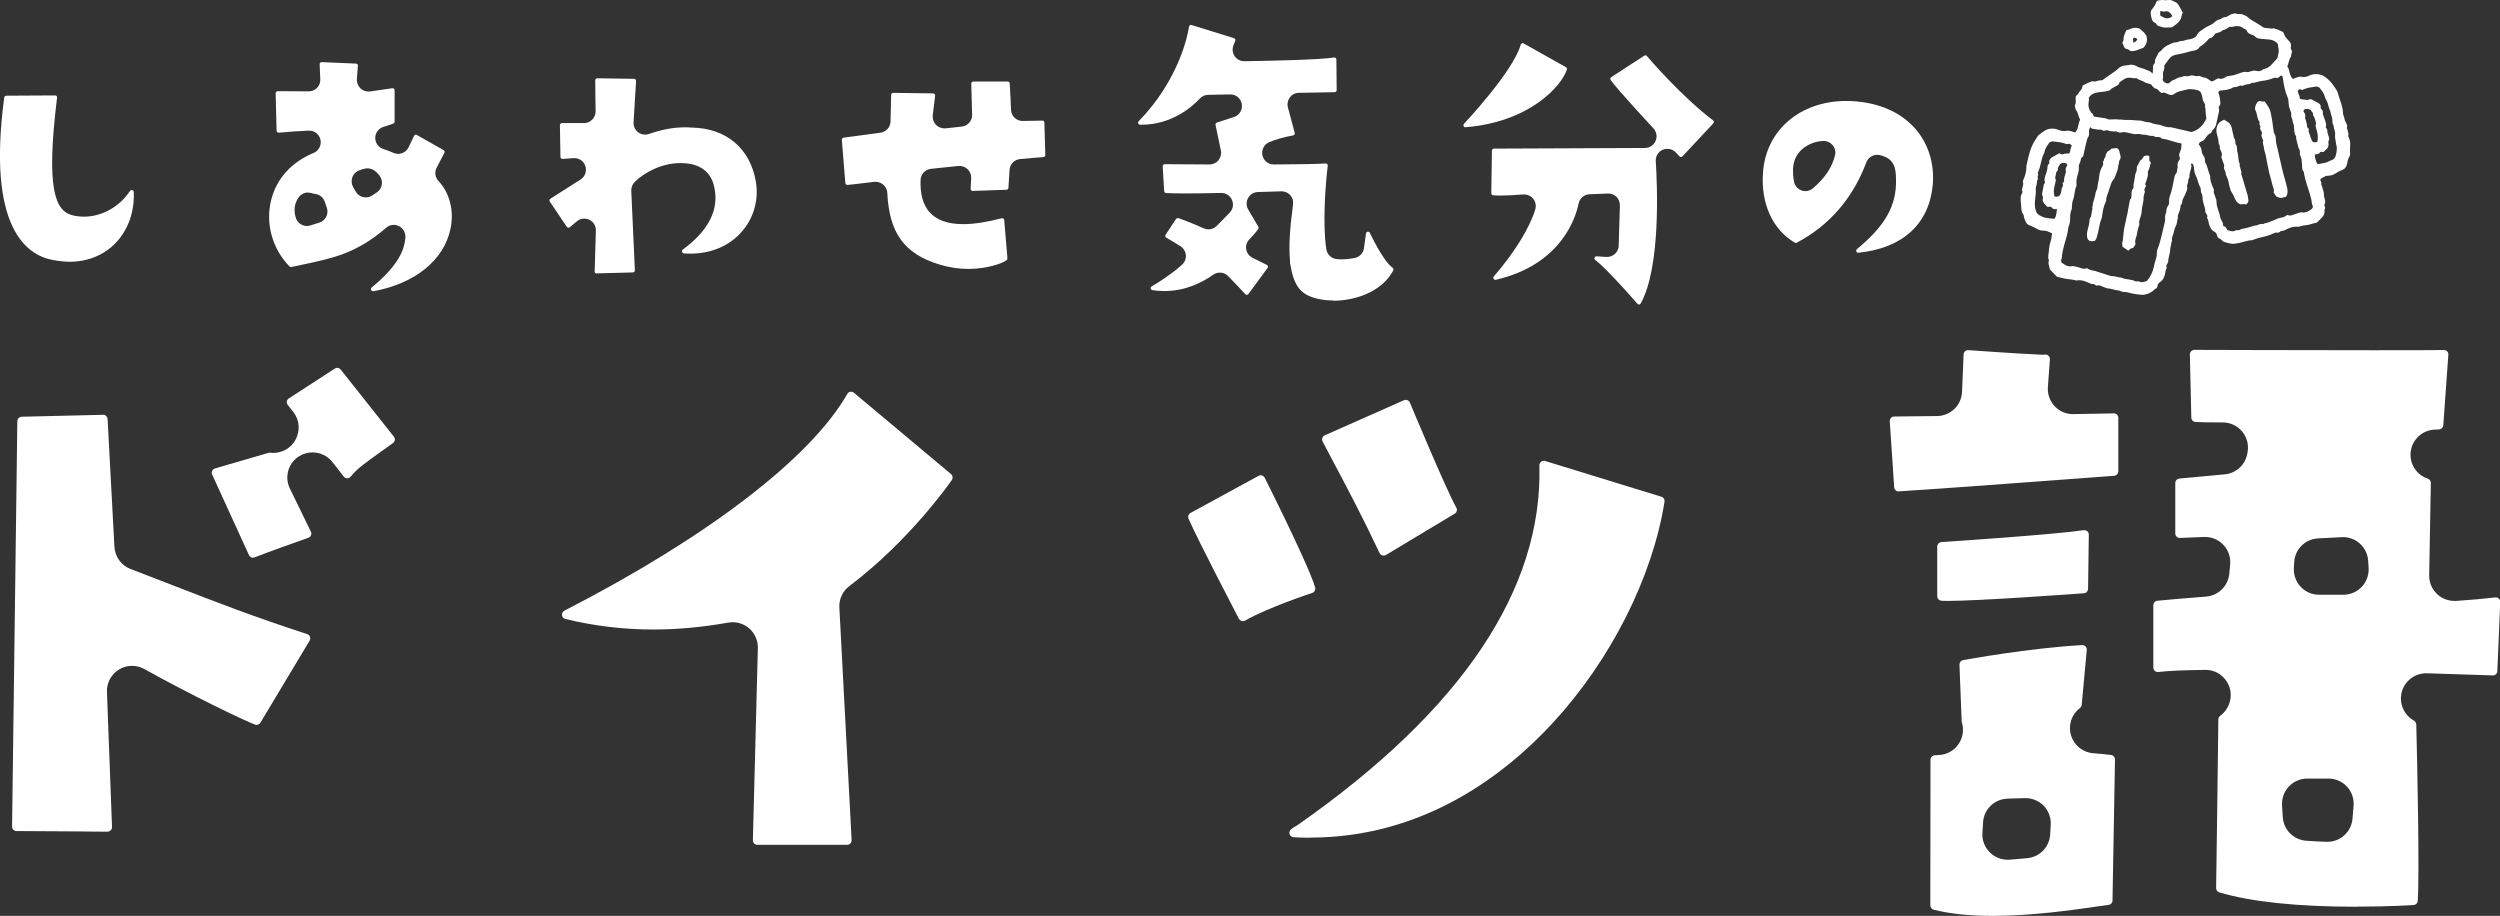 <?xml version="1.0" encoding="UTF-8"?><svg id="_レイヤー_1" xmlns="http://www.w3.org/2000/svg" width="271.16" height="99.34" viewBox="0 0 271.16 99.34"><rect x="0" y="0" width="271.16" height="99.34" fill="#333333" stroke="none"/><defs><style>.cls-1{fill:#fff;}</style></defs><path class="cls-1" d="M216.14,99.34c-2.52,0-4.68-.23-6.41-.67-.21-.05-.36-.25-.36-.47l.02-15.8c0-.25,.2-.46,.45-.48l.5-.03c.84-.05,1.61-.48,2.09-1.18s.61-1.57,.36-2.37c-.01-.04-.02-.09-.02-.13l-.24-6.12c0-.24,.16-.45,.39-.49,.29-.05,7.16-1.31,12.92-1.63h0c.15,0,.28,.05,.37,.15,.1,.1,.14,.24,.13,.38l-.55,5.96c-.02,.18-.13,.29-.19,.34-.91,.68-1.3,1.86-.97,2.95,.32,1.09,1.29,1.87,2.42,1.95,.72,.05,1.36,.12,1.93,.19,.24,.03,.42,.24,.42,.49l-.27,15.3c0,.24-.19,.44-.42,.47-.34,.04-.81,.11-1.38,.19-2.41,.35-6.9,1-11.19,1m1.6-12.71c-1.42,.04-2.57,1.15-2.65,2.57l-.07,1.16c-.05,.78,.25,1.55,.81,2.1,.51,.51,1.2,.79,1.92,.79,.06,0,.13,0,.19,0,.47-.03,.98-.08,1.53-.13l.41-.04c1.35-.12,2.41-1.21,2.49-2.56l.06-1.06c.05-.76-.23-1.51-.76-2.06-.52-.53-1.22-.83-1.96-.83-.02,0-1.96,.05-1.96,.05m37.87,11.73c-6.44,0-11.46-.53-14.91-1.56-.2-.06-.35-.25-.34-.47,.04-2.86,.24-17.2,.24-18.29,0-.13,.06-.26,.15-.35,.98-.69,1.43-1.95,1.07-3.1-.36-1.13-1.39-1.92-2.58-1.92h-.03c-2.51,.03-4.19,.11-5.12,.23h-.02c-.17,0-.27-.04-.36-.12-.1-.09-.16-.22-.16-.36v-6.77c0-.25,.19-.46,.44-.48,.42-.04,3.01-.28,5.27-.45,1.33-.1,2.4-1.14,2.53-2.48l.09-.98c.08-.79-.19-1.57-.73-2.15-.52-.55-1.24-.86-1.99-.86-.04,0-2.63,.1-2.82,.11-.05,0-.17-.05-.26-.13-.09-.09-.15-.22-.15-.35v-5.48c0-.25,.19-.46,.44-.48,0,0,.17-.02,.17-.02,.62-.06,2.8-.25,4.77-.44,1.24-.12,2.24-1.06,2.44-2.29l.03-.18c.13-.79-.1-1.6-.62-2.2-.52-.61-1.28-.96-2.08-.96-1.56,0-2.56-.02-2.97-.05-.25-.02-.44-.22-.44-.47l-.16-6.85c0-.13,.05-.26,.14-.35,.09-.09,.21-.15,.34-.15,.2,0,11.4,.04,19.36,.04,3.17,0,7.08,0,7.69-.03h0c.16,0,.28,.05,.37,.14,.1,.1,.15,.24,.14,.37l-.55,7.66c-.02,.24-.22,.43-.46,.45l-.49,.02c-1.31,.06-2.4,1.05-2.58,2.36-.18,1.3,.6,2.55,1.85,2.96,.16,.05,.33,.22,.33,.47l-.18,10.01c-.01,.76,.29,1.5,.85,2.03,.51,.49,1.19,.75,1.89,.75,.06,0,.12,0,.18,0,1.67-.11,3.1-.24,4.25-.38h.02c.17,0,.28,.05,.36,.12,.11,.1,.16,.23,.16,.38l-.32,7.5c-.01,.26-.22,.46-.48,.46-.28,0-3.14-.11-7.16-.23-.03,0-.05,0-.08,0-1.23,0-2.31,.82-2.64,2.02-.33,1.22,.22,2.5,1.32,3.11,.19,.15,.24,.28,.25,.41,.11,4.31,.36,16.15,.16,19.15-.02,.24-.21,.43-.45,.45-.03,0-2.61,.17-6.16,.17m-5.38-13.89c-.75,0-1.47,.31-1.99,.86-.52,.55-.78,1.28-.74,2.04l.08,1.28c.08,1.36,1.15,2.45,2.51,2.56,.79,.06,1.56,.1,2.25,.12,.03,0,.05,0,.08,0,1.41,0,2.6-1.08,2.72-2.5l.12-1.4c.06-.76-.19-1.52-.71-2.08-.52-.56-1.25-.88-2.01-.88h-2.31Zm1.17-26.05c-1.39,.07-2.5,1.18-2.58,2.56l-.04,.66c-.04,.75,.23,1.48,.74,2.03,.52,.55,1.23,.86,1.99,.86h2.65c.75,0,1.47-.31,1.99-.86,.52-.55,.78-1.29,.74-2.04l-.05-.78c-.09-1.45-1.29-2.57-2.73-2.57-.05,0-2.71,.14-2.71,.14m-40.13,6.78c-.3,0-.55,0-.72-.02-.25-.02-.45-.23-.45-.48v-5.4c0-.25,.2-.46,.45-.48,.5-.03,12.25-.81,15.43-1.29h.03c.17,0,.27,.04,.36,.11,.11,.09,.17,.23,.17,.37l-.08,5.88c0,.25-.19,.46-.45,.48-1.18,.09-11.43,.83-14.73,.83m-5.37-11.87c-.25,0-.46-.2-.48-.45l-.48-7.17c0-.13,.04-.26,.13-.36,.09-.1,.22-.15,.35-.15-.01,0,1.87-.02,4.66-.05,1.45-.02,2.64-1.17,2.7-2.62l.17-4.07c0-.13,.06-.25,.16-.34,.09-.08,.2-.12,.32-.12,.09,0,5.66,.41,7.7,.48,.11,.01,.22,.02,.34,.02,.1,0,.2,0,.3-.02h.02c.17,0,.28,.05,.37,.13,.1,.1,.16,.24,.15,.38l-.22,3.03c-.05,.76,.22,1.52,.74,2.07,.52,.55,1.23,.85,1.98,.85,.01,0,4.48-.08,4.48-.08,.09,0,.21,.05,.3,.14,.09,.09,.14,.22,.14,.34v5.81c0,.25-.2,.46-.45,.48-.2,.02-20.42,1.53-23.37,1.69h-.03Z"/><path class="cls-1" d="M11.65,90.21c-.34,0-6.81-.07-9.86-.07-.13,0-.25-.05-.34-.14-.09-.09-.14-.21-.14-.34l.57-43.98c0-.26,.21-.47,.47-.48,0,0,8.68-.21,8.89-.21,.2,0,.41,.2,.43,.46l.74,13.86c.06,1.07,.74,2.02,1.74,2.4l3.91,1.51c5.77,2.24,9.24,3.59,15.26,5.56,.14,.04,.25,.15,.3,.29,.05,.14,.04,.29-.04,.42l-5.34,8.9c-.1,.17-.28,.23-.41,.23-.06,0-.11,0-.17-.03-1.21-.44-7.1-3.29-12-6.02-.41-.23-.87-.35-1.33-.35-.5,0-.99,.13-1.43,.4-.84,.52-1.34,1.45-1.3,2.43l.55,14.65c0,.13-.04,.26-.14,.35-.09,.1-.21,.15-.35,.15h-.03Zm15.8-29.71c-.14,0-.34-.07-.44-.28l-4-8.75c-.06-.13-.06-.27,0-.4,.06-.13,.17-.22,.3-.26l5.81-1.69s.09-.02,.13-.02c.12,.02,.25,.03,.37,.03,.97,0,1.91-.51,2.4-1.37,.55-.96,.5-2.16-.18-3.04l-.63-.8c-.08-.11-.12-.24-.1-.38s.1-.25,.21-.32l4.99-3.24c.08-.05,.17-.08,.26-.08,.07,0,.25,.02,.38,.18l5.77,7.28c.08,.1,.12,.24,.1,.37-.02,.13-.09,.25-.2,.33l-.91,.65c-2.6,1.87-2.88,2.06-3.69,3-.09,.11-.22,.17-.36,.17-.16,0-.29-.07-.38-.19l-1.22-1.57c-.54-.68-1.34-1.05-2.16-1.05-.5,0-1,.13-1.45,.41-1.19,.74-1.62,2.26-1.01,3.51l2.28,4.68c.06,.12,.07,.27,.01,.39-.05,.13-.16,.23-.29,.27-1.29,.46-4.27,1.51-5.84,2.13-.06,.02-.11,.03-.17,.03"/><path class="cls-1" d="M82.14,91.63c-.13,0-.25-.05-.34-.14-.09-.09-.14-.22-.14-.35l.54-20.85c.02-.82-.33-1.61-.95-2.14-.5-.43-1.13-.66-1.78-.66-.16,0-.32,.01-.48,.04-2.84,.5-5.5,.75-8.11,.75-3.22,0-6.35-.37-9.56-1.14-.2-.05-.34-.21-.37-.41-.02-.2,.08-.4,.26-.49,15.53-7.98,26.72-16.55,30.69-23.51,.07-.13,.19-.21,.33-.24,.02,0,.03,0,.04,0,.17,0,.27,.04,.35,.11l10.53,8.82c.19,.16,.23,.44,.09,.64-.18,.27-4.55,6.55-11.12,11.51-.73,.55-1.13,1.42-1.08,2.33l1.33,25.22c0,.13-.04,.26-.13,.36-.09,.09-.22,.15-.35,.15h-9.75Z"/><path class="cls-1" d="M142.1,90.86c-.59,0-1.19-.01-1.79-.05-.22-.01-.4-.17-.45-.38-.04-.19,.04-.39,.2-.5,.09-.06,.17-.12,.25-.19,.03-.03,.07-.05,.11-.07,.14-.06,.27-.14,.39-.23,17.72-12.4,26.52-25.51,26.16-38.96,0-.15,.07-.3,.19-.4,.08-.06,.19-.1,.29-.1,.05,0,.1,0,.14,.02l12.62,3.88c.23,.07,.37,.3,.33,.54-1.31,8.22-5.84,17.18-12.11,23.98-5.24,5.68-14.07,12.45-26.34,12.45m-7.28-23.47s-.09,0-.13-.02c-.13-.04-.23-.13-.3-.24-.43-.83-4.19-8.02-5.47-10.86-.1-.23,0-.5,.21-.62l7.39-4.03c.07-.04,.15-.06,.23-.06,.05,0,.1,0,.14,.02,.13,.04,.23,.13,.29,.24,2.96,5.9,5.16,10.69,5.48,11.92,.06,.25-.08,.5-.32,.58-.05,.02-4.76,1.56-7.28,3-.07,.04-.15,.06-.24,.06m15.26-7.11s-.09,0-.14-.02c-.13-.04-.24-.13-.3-.26-1.72-3.66-3.39-6.83-4.87-9.62-.45-.86-.89-1.68-1.31-2.48-.06-.12-.07-.26-.03-.38,.04-.12,.14-.23,.26-.28l8.59-3.81c.06-.03,.13-.04,.2-.04,.06,0,.12,.01,.18,.03,.12,.05,.22,.14,.27,.26,.04,.09,3.95,9.5,5.04,11.4,.13,.23,.05,.52-.17,.65l-7.46,4.48c-.08,.04-.16,.07-.25,.07"/><path class="cls-1" d="M7.58,28.39c-.59,0-1.21-.07-1.84-.19-2.81-.5-7.18-3.45-5.28-17.63,.02-.11,.11-.19,.22-.19l5.3-.03c.06,0,.12,.03,.16,.07,.04,.05,.06,.11,.05,.17-1.23,9.97-.2,12.32,1.71,12.77,.39,.09,.8,.14,1.2,.14,1.95,0,3.87-1.07,5-2.79,.04-.06,.11-.1,.19-.1,.15,.03,.22,.12,.22,.21,.09,2.15-.61,4.11-1.96,5.53-1.26,1.31-3.03,2.04-4.98,2.04"/><path class="cls-1" d="M40.45,31.58c-.08,0-.16-.05-.2-.13-.04-.09-.02-.2,.06-.26,2.42-2,3.58-3.74,3.66-5.48,.02-.5-.26-.97-.71-1.19-.17-.08-.36-.13-.55-.13-.3,0-.59,.1-.82,.31-3.18,2.76-5.76,3.3-9.02,3.99,0,0-.88,.19-1.26,.27,0,0-.02,0-.03,0-.09,0-.14-.02-.18-.06-1.88-1.92-2.64-4.71-1.97-7.28,.59-2.27,2.21-4.05,4.58-5.03,.57-.23,.88-.84,.75-1.44-.13-.58-.64-.98-1.23-.98-.02,0-.04,0-.06,0-.91,.04-2.2,.12-3.23,.22h0c-.07,0-.13-.02-.16-.06-.05-.04-.07-.1-.08-.16l-.1-4.05c0-.06,.02-.12,.06-.16,.04-.04,.1-.07,.16-.07,0,0,3.37,.02,3.37,.02,.34,0,.67-.14,.9-.38,.24-.25,.37-.58,.35-.92l-.07-1.64c0-.06,.02-.12,.07-.17,.04-.04,.1-.06,.16-.06,.1,0,3.71,.16,3.71,.16,.06,0,.12,.03,.16,.07,.04,.04,.06,.1,.05,.16l-.11,1.44c-.03,.38,.12,.76,.4,1.02,.23,.22,.54,.34,.86,.34,.06,0,.12,0,.18-.01,0,0,2.41-.35,2.41-.35,.08,0,.13,.02,.16,.05,.05,.04,.08,.1,.08,.17v3.4c0,.09-.06,.18-.14,.21-.42,.16-.76,.28-1.06,.36-.53,.16-.9,.64-.9,1.2,0,.55,.36,1.05,.89,1.21,.37,.12,.74,.25,1.08,.41,.17,.07,.34,.11,.51,.11,.47,0,.92-.27,1.14-.72l.59-1.23c.03-.06,.08-.1,.13-.12,.03,0,.05,0,.07,0,.05,0,.08,0,.1,.02l2.9,1.64c.11,.06,.14,.19,.09,.3l-.84,1.61c-.25,.47-.17,1.05,.2,1.44,1.23,1.31,1.71,3.26,1.3,5.2-.72,3.4-3.84,5.92-8.35,6.76h-.04Zm-7.03-10.7c-.4,0-.78,.19-1.03,.53-.14,.2-.25,.42-.33,.66-.16,.5-.15,1.04,.03,1.57,.17,.53,.67,.87,1.2,.87,.13,0,.26-.02,.38-.06l.98-.31c.32-.1,.59-.33,.74-.64,.15-.3,.17-.66,.06-.97l-.23-.66c-.15-.44-.54-.76-1-.83-.15-.02-.28-.05-.41-.09-.13-.04-.26-.06-.4-.06m6.29-2.62c-.24,.03-.51,.11-.82,.24-.32,.14-.57,.42-.68,.76-.11,.34-.07,.71,.1,1.02l.28,.49c.17,.3,.46,.52,.8,.6,.1,.02,.19,.03,.29,.03,.25,0,.49-.07,.7-.21l.5-.33c.29-.19,.48-.49,.54-.84,.06-.34-.03-.69-.24-.97-.19-.25-.44-.53-.79-.69-.16-.07-.34-.11-.51-.11-.06,0-.12,0-.18,.01"/><path class="cls-1" d="M64.71,29.67c-.06,0-.11-.03-.15-.07-.04-.04-.07-.1-.06-.16,0-.33,.08-2.45,.13-4.44,.01-.5-.26-.95-.71-1.17-.17-.08-.36-.12-.55-.12-.29,0-.58,.1-.81,.3l-.76,.64s-.09,.05-.14,.05c-.09-.01-.15-.05-.18-.1l-1.85-2.74s-.05-.11-.03-.17c.01-.06,.05-.11,.1-.14,.11-.07,1.74-1.11,3.27-2.08,.49-.31,.7-.91,.52-1.46-.17-.52-.65-.86-1.19-.86-.03,0-.06,0-.09,0,0,0-1.19,.09-1.19,.09-.07,0-.12-.02-.16-.06-.05-.04-.07-.1-.07-.16l-.06-3.44c0-.06,.02-.12,.06-.16,.04-.04,.1-.07,.16-.07,.09,0,.91,0,1.78,0h.62c.34,0,.66-.14,.89-.38,.24-.24,.37-.56,.36-.9l-.04-3.35c0-.06,.02-.12,.06-.16,.04-.04,.1-.07,.16-.07l3.99,.06c.06,0,.12,.03,.16,.07,.04,.04,.06,.1,.06,.16l-.27,4.49c-.03,.42,.16,.83,.5,1.08,.22,.17,.49,.25,.76,.25,.14,0,.28-.02,.41-.07,1.42-.49,2.65-.72,3.89-.72,.25,0,.5,0,.75,.03,.02,0,.05,0,.07,0,3.67,.08,6.24,2.25,6.87,5.79,.35,1.94-.17,3.91-1.43,5.4-1.34,1.6-3.35,2.48-5.67,2.48-.23,0-.46,0-.7-.03-.09,0-.17-.07-.2-.16-.03-.09,0-.19,.08-.24,2.82-2.08,3.97-4.36,3.42-6.79-.35-1.7-1.61-2.6-3.64-2.6h-.07c-1.99,0-3.9,1.03-4.92,2.05-.25,.25-.38,.59-.37,.95l.39,8.63c0,.06-.02,.12-.06,.16-.04,.04-.1,.07-.16,.07,0,0-3.61,.09-3.9,.1"/><path class="cls-1" d="M105.07,29.17c-1.11,0-2.2-.17-3.24-.5-3.76-1.16-5.38-3.41-5.59-7.75-.02-.35-.18-.68-.45-.9-.23-.19-.52-.3-.81-.3-.05,0-.1,0-.15,0-1.14,.14-2.53,.31-2.9,.34h0c-.07,0-.12-.02-.16-.05-.05-.04-.08-.09-.08-.15l-.38-4.69c0-.12,.07-.22,.19-.24,1.44-.19,2.99-.4,4.01-.54,.61-.09,1.07-.6,1.08-1.22l.07-2.88c0-.12,.1-.22,.22-.22l4.34,.06c.06,0,.12,.03,.16,.08,.04,.05,.06,.11,.05,.17l-.26,2.13c-.04,.38,.09,.76,.36,1.04,.24,.24,.56,.37,.89,.37,.05,0,.09,0,.14,0,.57-.06,1.19-.13,1.76-.19,.65-.07,1.14-.63,1.12-1.28l-.09-3.38c0-.06,.02-.12,.06-.16,.04-.04,.1-.07,.16-.07h3.73c.12,0,.21,.09,.22,.21,.07,1.29,.12,2.2,.14,2.86,.02,.68,.58,1.21,1.26,1.21,0,0,2.16-.04,2.16-.04,.1,0,.2,.1,.2,.22l.1,3.51c0,.12-.09,.22-.21,.23-.07,0-1.38,.1-2.53,.21-.62,.06-1.1,.56-1.14,1.18l-.12,1.94c0,.12-.1,.21-.21,.21,0,0-3.59,.13-3.71,.13-.02,0-.08-.02-.12-.07-.04-.04-.07-.11-.06-.17l.06-1.14c.02-.37-.12-.73-.39-.98-.23-.22-.55-.35-.87-.35-.04,0-.09,0-.13,0l-2.97,.31c-.62,.06-1.11,.58-1.13,1.2-.06,1.51,.26,2.68,.94,3.47,.76,.88,2,1.33,3.68,1.33,1.17,0,2.58-.22,4.18-.64,.02,0,.04,0,.05,0,.07,0,.1,.01,.13,.04,.05,.04,.09,.1,.09,.16l.35,4.15c0,.07-.02,.14-.08,.19-.4,.34-2.14,.96-4.18,.96"/><path class="cls-1" d="M144.64,32.59c-1.02,0-1.94-.17-2.68-.5-.68-.3-1.62-.97-1.96-3.2-.02-.1-.04-.2-.08-.29,.01-.1,.02-.2,0-.31-.14-1.5-.04-3.39,.33-6.12,.05-.37-.06-.74-.31-1.01-.24-.26-.58-.41-.93-.41-.01,0-1.62,.05-2.58,.08-.44,.01-.85,.26-1.06,.65s-.21,.86,.02,1.25l1.09,1.86c.04,.07,.04,.17,0,.24-.02,.03-.37,.53-.96,1.12-.29,.29-.42,.69-.35,1.09,.07,.4,.32,.74,.68,.92l1.55,.77c.05,.02,.09,.07,.11,.12,0,.02,.01,.03,.02,.05,0,.02,0,.03,0,.05,0,.04-.02,.08-.04,.11l-2.08,2.83c-.04,.05-.1,.09-.17,.09h0c-.07,0-.13-.03-.17-.07-.36-.39-1.15-1.25-1.87-1.97-.24-.24-.56-.37-.89-.37-.26,0-.51,.08-.73,.23-1.13,.81-2.96,1.77-5.3,1.77-.43,0-.86-.03-1.29-.1-.09-.01-.17-.09-.18-.18-.02-.09,.03-.19,.11-.23,.69-.39,2.15-1.32,3.29-2.35,.29-.26,.45-.65,.41-1.04-.03-.39-.25-.75-.58-.96-.46-.29-1-.62-1.54-.93-.05-.03-.09-.08-.11-.14-.01-.06,0-.12,.03-.17l1.14-1.72c.04-.06,.11-.1,.19-.1,.03,0,.05,0,.08,.01,.26,.09,1.62,.6,2.71,1.1,.17,.08,.35,.12,.53,.12,.33,0,.65-.13,.89-.37,.47-.47,.99-.99,1.43-1.46,.35-.37,.44-.91,.23-1.37-.2-.46-.65-.75-1.15-.75h-.03c-1.37,.03-2.7,.05-3.8,.05-.98,0-1.68-.01-2.16-.04-.11,0-.2-.1-.21-.21l-.16-2.69c0-.06,.02-.12,.06-.16,.04-.04,.1-.07,.16-.07,.16,0,2.2,.02,4.86,.03h0c.38,0,.74-.17,.97-.46,.24-.29,.34-.68,.26-1.05l-.58-2.78c-.02-.11,.04-.22,.15-.26,.32-.1,1-.32,1.84-.59,.6-.19,.96-.79,.86-1.41-.1-.61-.63-1.05-1.24-1.05,0,0-2.42,.05-2.42,.05-.34,0-.66,.15-.89,.4-.8,.86-3.01,2.84-6.34,2.84h-.15c-.08,0-.16-.06-.19-.14-.03-.08-.02-.18,.05-.24,4.37-4.5,5.32-9.35,5.46-10.27,0-.06,.05-.12,.1-.15,.03-.02,.07-.03,.12-.03l4.65,1.44c.06,.02,.11,.06,.13,.11,.03,.05,.03,.12,.01,.17-.01,.03-.08,.22-.19,.5-.16,.39-.11,.83,.13,1.18,.23,.34,.62,.54,1.03,.54h.02c2.97-.04,8.19-.16,9.72-.4,0,0,.01,0,.02,0,.08,0,.12,.02,.16,.05,.05,.04,.08,.1,.08,.17l.03,3.32c0,.12-.1,.22-.22,.22-.04,0-1.67,.03-3.88,.07-.39,0-.75,.19-.98,.5-.23,.31-.31,.71-.21,1.08l.74,2.76c.02,.06,0,.13-.03,.18-.03,.05-.09,.09-.15,.1-1.17,.2-1.98,.49-2.56,.72-.56,.22-.88,.81-.77,1.41,.11,.59,.63,1.02,1.23,1.02h0c3.04-.01,4.93-.05,5.63-.11h0c.08,0,.13,.02,.17,.07,.05,.05,.07,.12,.06,.18-.24,1.96-.58,6.37-.15,9.07,.09,.56,.55,.99,1.11,1.05,.15,.02,.34,.03,.54,.03,.45,0,.93-.05,1.44-.15,.52-.11,.92-.53,.99-1.06l.22-1.6c.01-.1,.09-.17,.19-.19h0c.11,0,.19,.05,.23,.13,.01,.03,1.44,3.07,2.45,3.77,.1,.07,.14,.21,.09,.3-1.29,2.43-4.3,3.29-6.5,3.29"/><path class="cls-1" d="M177.78,33.04c-.06,0-.13-.03-.17-.08-.03-.04-3.26-3.76-4.59-4.77-.08-.06-.11-.16-.07-.25,.03-.09,.12-.14,.21-.14,.31,.02,.7,.05,1.07,.07,.03,0,.05,0,.08,0,.31,0,.61-.12,.85-.33,.25-.23,.4-.55,.41-.89,.04-1.26,.1-3.06,.13-4.37,0-.35-.13-.69-.37-.93-.24-.23-.55-.36-.88-.36-.02,0-1.42,.06-2.04,.08-.58,.02-1.07,.44-1.19,1.01-.31,1.52-1.87,6.62-8.98,8.27h-.02c-.11,0-.18-.04-.22-.1-.05-.08-.04-.19,.02-.26,2.24-2.59,3.88-5.24,4.5-7.27,.12-.4,.04-.83-.22-1.16-.24-.3-.6-.47-.98-.47-.03,0-.07,0-.1,0-1,.08-1.85,.12-2.48,.12-.32,0-.58-.01-.79-.03-.11-.01-.2-.11-.2-.22l.07-4.62c0-.12,.1-.22,.22-.22,0,0,12.83-.06,16.38-.07,.5,0,.95-.3,1.15-.76,.2-.46,.11-.99-.23-1.36-3.63-3.93-4.46-4.98-4.64-5.25-.03-.05-.05-.11-.04-.17s.05-.11,.1-.14l3.58-2.33s.08-.04,.12-.04c.04,0,.11,0,.17,.08,.15,.18,3.72,4.36,7.17,6.97,.05,.04,.08,.1,.09,.16,0,.06-.02,.12-.06,.17l-3.34,3.58s-.1,.07-.16,.07c-.06,0-.12-.03-.16-.07l-.4-.42c-.24-.26-.58-.4-.92-.4-.17,0-.34,.03-.5,.1-.49,.21-.79,.71-.76,1.23,.17,2.63,.55,11.52-1.63,15.44-.04,.06-.1,.11-.17,.11h-.02Zm-18.83-19.23c-.08,0-.16-.05-.2-.13-.04-.08-.02-.18,.04-.25,.05-.06,5.35-5.69,6.15-8.58,.02-.06,.07-.12,.13-.15,.03-.01,.06-.02,.08-.02,.04,0,.07,0,.11,.03l4.59,2.58c.09,.05,.13,.16,.1,.26-.58,1.79-4.04,5.68-10.98,6.25h-.02Z"/><path class="cls-1" d="M201.55,27.42c-.09,0-.17-.05-.2-.14-.04-.09-.01-.19,.06-.26,3.08-2.54,4.31-4.73,4.24-7.56-.02-1.02-.05-2.28-1.79-2.64-.08-.02-.17-.03-.25-.03-.51,0-.99,.32-1.18,.82-1.47,3.91-4.01,6.84-7.54,8.71-.03,.02-.07,.03-.1,.03-.03,0-.07,0-.11-.03-2.41-1.4-3.7-4.23-3.46-7.57,.29-4.6,4.01-7.8,9.04-7.8,.17,0,.35,0,.52,.01,2.95,.14,5.36,1.18,6.96,3,1.41,1.61,2.08,3.75,1.9,6.04-.38,4.28-3.25,6.92-8.06,7.41h-.02Zm-3.82-12.14c-1.27,.09-2.87,.82-3.2,2.56-.12,.72-.03,1.41,.06,1.88,.09,.44,.4,.79,.82,.94,.14,.05,.28,.07,.41,.07,.29,0,.58-.1,.81-.3,1.31-1.11,2.12-2.33,2.41-3.62,.09-.39-.02-.79-.28-1.09-.24-.28-.59-.43-.95-.43-.03,0-.06,0-.09,0"/><path class="cls-1" d="M251.28,24.15c-.18,.04-.36,.07-.53,.13-.23,.08-.47,.14-.72,.15-.12,0-.24,.05-.36,.07-.16,.03-.32,.11-.48,.09-.52-.04-.97,.16-1.41,.39-.16,.08-.34,.03-.45,.13-.14,.12-.28,.15-.45,.12-.07-.01-.16,.02-.23,.06-.53,.28-1.12,.38-1.7,.53-.2,.05-.38,.13-.58,.2-.04,.01-.08,.04-.12,.04-.5,0-.95,.22-1.43,.3-.24,.04-.48,.1-.72,.08-.24-.01-.48-.1-.72-.16-.16-.04-.31-.11-.42-.25-.06-.08-.16-.13-.25-.17-.14-.07-.21-.17-.24-.32-.04-.16-.11-.32-.28-.4-.35-.17-.48-.49-.59-.83-.07-.23-.07-.49-.23-.7,.15-.23-.07-.37-.14-.55-.02-.04-.05-.08-.04-.12,.02-.52-.32-.98-.29-1.51,0-.16-.04-.34-.12-.47-.12-.2-.02-.44-.13-.64-.1-.18-.18-.37-.23-.57-.07-.28-.17-.54-.3-.8-.11-.23-.13-.51-.16-.77-.01-.15-.05-.28-.14-.4-.02-.03-.07-.05-.1-.05-.06,.01-.11,.04-.07,.12,.06,.14,.04,.28,0,.42-.09,.32-.2,.63-.18,.97-.19,.21-.08,.51-.21,.74-.04,.06-.06,.16-.04,.23,.06,.24-.02,.45-.12,.66-.11,.24-.2,.49-.33,.72-.12,.22-.02,.51-.26,.67,.02,.4-.16,.74-.29,1.11-.03,.09,.02,.21-.01,.31-.09,.29-.07,.6-.23,.88-.13,.22-.17,.5-.24,.76-.07,.25-.22,.49-.15,.77,.01,.05-.05,.11-.06,.17-.03,.31-.15,.59-.15,.91,0,.2-.08,.4-.12,.6-.03,.14-.06,.28-.08,.42-.01,.08,0,.17-.02,.24-.07,.2-.29,.36-.14,.61-.14,.19-.14,.43-.19,.65-.09,.37-.21,.71-.57,.91-.07,.04-.1,.12-.16,.18-.13,.14-.04,.4-.23,.49-.18,.08-.28,.24-.43,.34-.36,.25-.77,.4-1.21,.36-.51-.04-1.01-.13-1.5-.27-.1-.03-.2-.02-.3-.03-.1-.01-.22,0-.3-.05-.23-.12-.47-.13-.71-.17-.24-.05-.46-.15-.72-.16-.23,0-.47-.15-.7-.23-.17-.06-.33-.16-.53-.09-.05,.02-.15,0-.18-.03-.14-.2-.38-.09-.56-.18-.46-.22-.94-.44-1.48-.34-.02,0-.04,0-.06,0-.47-.14-.97-.12-1.45-.25-.2-.05-.39-.09-.63-.15-.21-.22-.45-.46-.69-.71-.05-.06-.12-.13-.12-.2,0-.28-.21-.54-.07-.83,0-.02,.01-.04,0-.06-.16-.34-.02-.68,0-1.02,.02-.4,.1-.76,.22-1.14,.07-.23,.08-.48,.12-.74-.31-.16-.61-.32-.98-.31-.21,0-.4-.05-.59-.15-.27-.15-.54-.3-.83-.4-.39-.13-.5-.46-.61-.79-.05-.13-.03-.31-.11-.41-.19-.24-.21-.51-.22-.8,0-.23-.05-.47-.06-.7,0-.16,0-.33,.02-.49,.02-.21,.29-.38,.11-.63,.04-.2,.09-.4,.13-.6,.02-.08,.03-.17,0-.24-.06-.14,0-.24,.05-.35,.19-.43,.32-.88,.31-1.36,0-.08,0-.17,.03-.24,.11-.46,.2-.93,.34-1.38,.24-.74,.41-1.03,.81-1.62,.04-.05,.05-.12,.1-.16,.46-.35,.88-.75,1.51-.74,.23,0,.46,.04,.66,.13,.29,.11,.57,.17,.89,.11,.33-.07,.64,.09,.95,.19,.19-.24,.3-.49,.34-.78,.03-.2,.11-.39,.19-.64-.18-.29-.19-.7-.43-1.02-.09-.12-.09-.31-.13-.47,0-.02-.01-.05,0-.06,.18-.28,.05-.59,.09-.89,0-.06,.03-.13,.08-.16,.22-.14,.28-.41,.46-.58,.15-.14,.17-.32,.21-.5,.25-.13,.5-.27,.77-.37,.16-.06,.34-.16,.53-.05,.25-.09,.51-.16,.78-.15,.05,0,.11-.06,.16-.09,.41-.31,.84-.58,1.25-.87,.1-.07,.2-.14,.28-.23,.27-.29,.6-.42,.99-.43,.24,0,.47-.14,.72-.04,.06,.02,.13,0,.18,.04,.25,.14,.5,.25,.78,.31,.25,.06,.48,.21,.74,.28,.14,.04,.26,.18,.42,.3,.01-.19,.03-.33,.03-.47,0-.22-.03-.46,.17-.63,.04-.03,.05-.12,.05-.17-.04-.36,.24-.61,.35-.91,.02-.06,.06-.12,.11-.15,.23-.13,.36-.37,.57-.53,.26-.21,.58-.3,.87-.45,.2-.11,.44-.03,.66-.15,.18-.1,.44-.05,.64-.13,.19-.08,.38-.1,.57-.13,.34-.07,.67-.19,.83-.56,.05-.12,.18-.24,.29-.31,.31-.2,.58-.44,.93-.58,.22-.09,.44-.22,.62-.38,.17-.16,.35-.28,.58-.33,.2-.04,.32-.23,.55-.24,.18-.01,.38-.12,.55-.24,.15-.11,.38-.12,.57-.18,.26,.15,.57,.02,.85,.14,.19,.08,.38,.15,.53,.29,.24,.22,.51,.39,.81,.55,.27,.14,.52,.33,.78,.49,.05,.03,.1,.07,.15,.1l.9,.1c.15-.09,.29,0,.41,.04,.23,.06,.45,.18,.68,.28,.12,.05,.16,.14,.2,.27,.09,.3,.32,.53,.53,.74,.19,.19,.24,.38,.22,.6-.01,.1-.07,.2,0,.29,.23,.28-.02,.55,0,.82-.25,.3-.22,.7-.41,1.05,.31,.39,.19,.95,.61,1.36,.07,.04,.14-.08,.23-.1,.24-.05,.47-.19,.72-.13,.32,.08,.6-.02,.88-.15,.31-.14,.64-.17,.97-.12,.23,.04,.44,.11,.63,.24q.59,.39,1.02,1.04c.11,.17,.25,.33,.34,.51,.08,.16,.12,.34,.17,.51,.18,.61,.45,1.19,.48,1.84,0,.1,0,.21,.05,.3,.11,.24,.1,.52,.24,.75,.1,.17,.22,.34,.14,.58-.03,.08,.06,.19,.07,.29,.02,.2,.15,.38,.07,.6-.02,.06,.04,.15,.07,.22,.12,.27,.17,.54,.14,.84-.03,.31-.02,.63-.01,.95,0,.09-.02,.15-.06,.23-.13,.21-.2,.43-.24,.69-.05,.34-.19,.66-.58,.8-.27,.09-.52,.24-.76,.4-.22,.14-.45,.19-.7,.21-.14,.01-.29,0-.42,.1-.14,.09-.32,.13-.42,.24-.15,.15,.09,.3,.06,.46-.03,.2,.1,.35,.13,.53,.05,.26,.19,.49,.15,.78-.02,.15,.08,.32,.11,.48,.03,.16,.08,.32-.02,.48-.04,.06-.05,.19-.01,.24,.15,.19-.04,.36-.02,.53,.05,.33-.14,.54-.33,.75-.16,.18-.35,.35-.51,.51m-24.54-10.37c-.16,.2-.17,.39-.16,.58,.01,.19,.03,.37-.11,.53-.04,.04-.06,.11-.08,.17-.13,.52-.26,1.03-.37,1.56-.04,.18-.02,.36-.24,.46-.06,.03-.07,.18-.1,.28-.04,.12-.05,.25-.11,.35-.1,.15-.1,.3-.09,.46,.03,.33-.09,.63-.17,.94-.05,.22-.11,.44-.09,.67,.01,.16,.03,.35-.04,.49-.11,.23-.12,.47-.17,.7-.04,.18-.04,.36-.11,.54-.08,.19-.12,.39-.15,.59-.03,.18-.01,.36-.03,.53,0,.08-.07,.15-.08,.22-.04,.16-.09,.32-.1,.48,0,.42,.02,.85-.18,1.24-.07,.68-.27,1.32-.46,1.97-.1,.33-.16,.68-.23,1.02-.04,.2,0,.4-.1,.6-.04,.08,0,.29,.08,.34,.3,.2,.6,.44,.99,.37,.19-.03,.37,0,.55,.05,.16,.04,.32,.07,.47,.13,.24,.11,.47,.12,.71,.03,.22,.17,.48,.23,.74,.27,.12,.02,.24,.06,.35,.1,.39,.13,.78,.26,1.17,.38,.15,.05,.31,.11,.47,.11,.35,0,.67,.15,1.02,.17,.48,.24,1.06,.13,1.53,.41,.02,0,.04,.01,.06,0,.17-.07,.32,0,.47,.06,.09,.03,.2,0,.3,0,.14-.03,.27-.08,.38-.11,.11-.14,.19-.25,.28-.37,0,0,.19-.36,.19-.36,.3-.53,.31-1.15,.52-1.7,.07-.19,.1-.39,.09-.6,0-.14,.02-.29,.07-.42,.35-.84,.49-1.74,.72-2.62,.06-.22,.12-.45,.11-.67-.02-.23,0-.43,.09-.64,.04-.09,.03-.2,.05-.3,.02-.1,.03-.21,.07-.3,.06-.13,.17-.24,.2-.37,.04-.15,0-.32,.02-.47,.02-.14,.04-.29,.09-.42,.23-.59,.32-1.22,.45-1.84,.04-.19,.06-.4,.21-.57,.17-.19,.09-.48,.19-.7-.09-.3,.01-.55,.18-.8,.04-.06,.08-.18,.05-.23-.17-.28-.02-.52,.07-.77,.04-.12,.09-.22,.08-.35,0-.13,.02-.27,.04-.42-.71-.09-1.36-.43-2.08-.51-.04,0-.09-.02-.11-.05-.12-.15-.28-.14-.45-.14-.1,0-.22,0-.3-.05-.15-.1-.31-.07-.48-.08-.18-.02-.35-.1-.53-.11-.18-.01-.35-.01-.54-.07-.18-.06-.4,.01-.61,0-.1,0-.2-.04-.3-.06-.4-.08-.79-.24-1.21-.11-.07,.02-.16-.02-.24-.03-.12,0-.18-.14-.34-.1-.13,.04-.28-.01-.42-.02-.08,0-.17,0-.24-.03-.18-.1-.35-.09-.54-.02-.06,.02-.16-.02-.22-.06-.07-.04-.13-.08-.22-.06-.29,.04-.56-.08-.84-.09-.06,0-.12-.1-.21-.17m14.86,11.18c.1,.02,.16,.03,.22,.04,.22,.06,.44,.12,.65-.03,.06-.04,.16-.01,.24-.02,.08,0,.17,0,.23-.04,.16-.11,.33-.14,.52-.16,.26-.04,.51-.14,.77-.21,.14-.04,.28-.1,.41-.1,.18,0,.31-.1,.47-.15,.17-.06,.38,.07,.53-.1,.26,0,.47-.14,.7-.21,.25-.08,.49-.21,.74-.31,.06-.02,.12-.04,.18-.05,.26-.05,.53-.08,.74-.28,.07-.07,.15-.02,.23,0,.1,.02,.21,.02,.3,0,.18-.05,.34-.12,.52-.18,.25-.08,.5-.21,.78-.12,.06,.02,.15-.04,.23-.05,.24-.01,.4-.18,.6-.29,.15-.08,.25-.28,.17-.42-.11-.19-.09-.4-.13-.6-.05-.22-.11-.43-.17-.65-.22-.77-.53-1.51-.64-2.31,0-.06-.03-.13-.07-.17-.11-.13-.12-.3-.13-.45-.03-.45,0-.91-.24-1.32-.02-.03,0-.08,0-.12,0-.12,.01-.24-.02-.36-.04-.14-.13-.26-.16-.4-.07-.38-.25-.73-.23-1.12-.22-.33-.21-.7-.23-1.07,0-.1-.03-.21-.07-.3-.1-.21-.07-.45-.18-.64-.11-.2-.01-.4-.07-.59-.07-.21-.16-.41-.22-.62-.03-.11-.01-.24-.04-.36-.04-.19,0-.4-.08-.57-.32-.72-.46-1.48-.56-2.25-.01-.11-.07-.19-.19-.22-.09,.08-.18,.17-.28,.23-.06,.04-.17,.08-.22,.05-.13-.06-.23-.03-.35,.02-.38,.15-.78,.25-1.19,.29-.38,.04-.74,.23-1.13,.22-.27,.22-.65,.1-.93,.3-.04,.03-.12,.02-.18,0-.11-.03-.18-.02-.28,.04-.1,.06-.23,.08-.35,.11-.1,.02-.22,0-.3,.05-.4,.25-.84,.28-1.29,.32-.06,0-.12,.03-.18,.05-.1,.04-.14,.13-.09,.25,.11,.29,.15,.59,.18,.89,.02,.18,.05,.37-.12,.52-.06,.06-.05,.14-.03,.23,.02,.1,.04,.21,.02,.31-.1,.48-.21,.96-.32,1.45,0,.04-.01,.08-.03,.12-.03,.06-.07,.1-.09,.16-.08,.21-.32,.3-.37,.53,0,.04-.04,.07-.07,.1-.01,.01-.03,.02-.05,.03-.28,.12-.43,.37-.59,.6-.09,.13-.17,.22-.32,.26-.18,.06-.33,.16-.36,.37q.26,.27,.3,.63c.02,.19,.06,.36,.17,.52,.14,.19,.22,.39,.2,.63,0,.05,.01,.12,.04,.17,.25,.41,.29,.9,.48,1.33,.03,.06,.05,.12,.05,.18-.02,.44,.15,.84,.32,1.23,.04,.09,.1,.21,.08,.29-.06,.2,.04,.35,.09,.52,.08,.25,.21,.49,.2,.77,0,.31,.1,.6,.2,.9,.07,.19,.15,.39,.17,.59,.02,.17,.1,.31,.16,.46,.06,.15,.19,.27,.17,.44-.04,.25,.22,.19,.3,.32,.05,.09,.11,.18,.18,.29m-2.29-12.09c-.03-.29-.07-.53-.08-.77-.01-.19,0-.37-.08-.54,.12-.24-.09-.37-.16-.55-.08-.21-.1-.44-.16-.66-.09-.35-.21-.49-.54-.58-.22-.06-.44-.07-.67-.09-.29-.03-.56,.1-.84,.15-.35,.06-.68,.15-.97,.38-.18,.14-.37,.14-.58,.04-.18-.09-.38-.15-.57-.22-.23,.19-.32-.05-.46-.14-.1-.07-.17-.22-.26-.23-.3-.05-.45-.26-.6-.48-.24-.13-.53-.11-.76-.28-.23-.17-.54-.17-.77-.37-.04-.04-.12-.05-.17-.04-.27,.03-.52-.07-.78-.05-.4,.02-.65,.31-.96,.49-.01,0-.02,.04-.02,.05-.02,.11-.07,.18-.16,.25-.27,.21-.64,.27-.86,.56-.03,.04-.11,.04-.17,.06-.31,.1-.64,.11-.96,.15-.46,.06-.89,.17-1.16,.6-.03,.11,.04,.22,0,.35-.11,.52-.03,1.01,.39,1.4,.08,.07,.1,.21,.14,.3,.46,.07,.9,.13,1.34,.2,.22,.16,.47,.12,.72,.11,.16,0,.33-.03,.49,0,.18,.04,.36,0,.54,.03,.2,.03,.4,.04,.6,.03,.27-.01,.53,.01,.8,.04,.31,.03,.64,0,.91,.11,.29,.13,.6,.05,.89,.19,.31,.14,.69,.13,1.02,.24,.33,.12,.66,.24,1.02,.21,.06,0,.12,.02,.18,.03,.7,.16,1.4,.33,2.1,.49,.79-.22,1.29-.76,1.59-1.44m.57-4.04c.13-.05,.24-.06,.32-.12,.21-.15,.41-.29,.68-.16,.16-.05,.36-.05,.46-.15,.17-.17,.37-.17,.56-.19,.38-.04,.72-.16,1.07-.29,.23-.09,.45-.17,.72-.12,.17,.03,.37-.04,.54-.1,.16-.05,.31-.08,.48-.03,.26,.06,.52,.07,.74-.14,.04-.04,.11-.05,.17-.06,.35-.09,.63-.28,.86-.57,.13-.16,.28-.3,.42-.45,.05-.06,.13-.12,.14-.2,.07-.36,.21-.71,.09-1.09-.04-.11-.03-.24-.05-.39-.2-.29-.53-.45-.91-.49-.22-.02-.45-.04-.67-.06-.34-.03-.7-.02-.95-.33-.03-.04-.1-.07-.16-.09-.3-.09-.58-.19-.7-.53-.02-.05-.09-.08-.14-.11-.09-.05-.2-.07-.28-.14-.24-.21-.5-.21-.8-.19-.18,0-.35,.14-.54,.07-.05-.02-.13,0-.17,.04-.21,.18-.45,.28-.71,.35-.2,.25-.52,.22-.78,.36-.14,.22-.28,.45-.58,.49-.04,0-.07,.04-.1,.07-.28,.32-.58,.62-.96,.84-.06,.04-.09,.13-.15,.19-.14,.13-.3,.21-.49,.24-.14,.02-.28,.04-.42,.08-.51,.16-1.02,.28-1.55,.37-.3,.05-.54,.19-.72,.43-.15,.2-.3,.39-.44,.59-.05,.06-.11,.15-.1,.21,.04,.24-.06,.45-.12,.66-.07,.23,.04,.44-.03,.66-.07,.21,.05,.36,.22,.46,.23,.14,.41,.14,.57-.03,.13-.14,.27-.23,.46-.28,.19-.06,.33-.24,.55-.25,.16,0,.31-.09,.47-.13,.05-.02,.12-.04,.17-.02,.17,.06,.32,.03,.48-.02,.16-.06,.32-.05,.49,0,.12,.03,.25,.06,.36,.03,.29-.08,.5,.18,.77,.16,.11,0,.22,.09,.33,.15,.12,.07,.24,.16,.39,.26m-15.17,6.93c-.21-.17-.22-.18-.38-.14-.11,.03-.2,.01-.3-.03-.42-.17-.88-.18-1.32-.24-.16-.02-.33,.04-.44,.18-.2,.28-.42,.56-.48,.92-.01,.08-.04,.16-.08,.23-.14,.23-.19,.49-.26,.75-.1,.34-.14,.7-.28,1.03-.06,.13-.14,.3-.1,.41,.07,.17-.1,.31-.01,.48,.07,.13-.14,.22-.1,.39,.03,.14-.06,.31-.09,.47-.02,.1-.04,.2-.04,.3,.03,.29,0,.58-.04,.87-.09,.86-.09,.9,.04,1.45,.05,.23,.2,.41,.39,.52,.21,.13,.44,.23,.68,.28,.31,.07,.64,.08,.97,.11,.21-.33,.22-.7,.26-1.07-.23,.06-.45,.02-.54-.12-.14-.22-.29-.06-.51-.11-.05-.06-.15-.17-.25-.27-.01-.02-.04-.02-.05-.04-.11-.19-.28-.36-.17-.6,.04-.09,.01-.15-.03-.23-.09-.15-.07-.31-.02-.48,.04-.14,.03-.29,.08-.42,.06-.17,0-.37,.16-.51,.03-.03,.04-.12,.02-.17-.08-.23-.02-.43,.05-.65,.08-.25,.19-.5,.22-.76,.02-.21-.01-.41,.19-.55,.03-.02,.02-.11,.02-.17,0-.06-.02-.13,0-.17,.09-.17,.2-.31,.38-.4,.24-.12,.47-.26,.7-.39,.13,.05,.24,.16,.41,.1,.17-.06,.36-.09,.55-.07,.11,.02,.21-.1,.21-.19,0-.26,.15-.46,.19-.74m27.31,.76c-.11,0-.23,0-.35,0-.13,.25-.39,.24-.62,.29,.06,.35,.09,.7,.31,1.02,.07,0,.15,0,.23-.02,.08-.01,.15-.05,.23-.05,.29-.03,.56-.09,.82-.25,.07-.04,.15-.07,.23-.09,.29-.09,.43-.32,.49-.58,.07-.35,.16-.71,.04-1.08-.02-.08-.03-.16-.04-.24-.04-.29-.13-.59-.09-.87,.05-.35-.15-.62-.16-.95,0-.09-.1-.18-.11-.27,0-.11-.02-.23-.03-.34,0-.23-.06-.44-.14-.65-.05-.13-.05-.29-.11-.41-.16-.32-.19-.69-.34-1.02-.08-.16-.19-.32-.23-.5-.08-.36-.31-.62-.52-.9-.11-.14-.28-.2-.44-.18-.44,.07-.9,.1-1.31,.29-.1,.04-.19,.1-.29,.04-.21-.11-.29,.03-.38,.19,.02,.05,.05,.11,.06,.17,.02,.16,.16,.27,.15,.46-.01,.18,.1,.22,.34,.24,.16,0,.33,.06,.49,.05,.13,0,.27-.06,.38-.09,.25,.13,.49,.24,.72,.37,.21,.12,.42,.26,.35,.57-.01,.04,.03,.12,.07,.15,.12,.1,.2,.21,.17,.37-.01,.08,0,.17,.02,.24,.08,.23,.17,.46,.25,.69,.06,.19,.13,.38,.06,.58-.03,.09,0,.16,.06,.22,.08,.08,.1,.16,.1,.27,0,.18,.05,.37,.12,.53,.08,.2,.12,.39,0,.59-.03,.04-.01,.12,0,.17,.03,.25-.01,.48-.14,.61-.11,.12-.23,.23-.36,.35m-29.21,4.87c.14,0,.24,.02,.34,0,.07-.01,.16-.06,.21-.12,.23-.29,.14-.68,.33-.98,.04-.06,.06-.18,.02-.23-.13-.2,.16-.2,.14-.36-.04-.27,.07-.52,.14-.78,.02-.08,.06-.17,.05-.24-.06-.24-.01-.44,.13-.64,.03-.04,0-.18-.06-.22-.19-.15-.6-.1-.73,.09-.09,.13-.16,.28-.23,.43,.13,.23-.17,.29-.17,.49,0,.25-.2,.5-.02,.77,.02,.02-.02,.08-.03,.11-.05,.22-.1,.44-.15,.66-.07,.32-.07,.64,.03,1.02m28.5-5.92c.08-.38,.07-.69,0-1.01-.06-.22-.12-.43-.17-.65-.01-.06-.04-.13-.01-.17,.08-.17,.03-.31-.02-.47-.06-.22-.12-.43-.27-.6,.08-.24-.13-.37-.23-.54-.05-.07-.17-.12-.26-.14-.12-.02-.25,0-.37,.02-.12,.02-.21,.17-.15,.28,.07,.14,.22,.26,.17,.44-.05,.2,.02,.36,.08,.54,.06,.19,.11,.4,.12,.6,.01,.15,.11,.21,.2,.29-.07,.14-.04,.27,.02,.41,.08,.17,.11,.35,.17,.52,.04,.12,.09,.23,.14,.34,.06,.12,.17,.18,.31,.17,.08,0,.16-.02,.28-.03"/><path class="cls-1" d="M236.75,1.38c-.03,.09-.09,.18-.11,.28-.07,.62-.53,.93-.98,1.25-.05,.03-.11,.06-.17,.06-.2,0-.41,.01-.61,.02-.22,.01-.44-.07-.66-.14-.13-.04-.28-.08-.33-.25-.02-.05-.08-.1-.13-.12-.27-.1-.36-.32-.41-.57-.04-.18-.08-.36-.08-.54,0-.11,.05-.25,.12-.34,.2-.24,.39-.48,.48-.78,.04-.12,.16-.21,.29-.21,.2,0,.39-.1,.59-.03,.09,.03,.21,.03,.31,0,.38-.09,.68,.11,.99,.27,.12,.06,.21,.2,.28,.32,.15,.24,.27,.5,.42,.77m-2.44-.19c0,.21,0,.36,0,.5,.43,.3,.84,.48,1.31,.08-.04-.07-.07-.14-.11-.2-.18-.25-.39-.4-.73-.31-.12,.03-.27-.03-.48-.06"/><path class="cls-1" d="M230.19,4.65c.05-.13,.15-.27,.14-.4-.02-.31,.14-.55,.23-.82,.04-.11,.09-.18,.21-.19,.06,0,.12-.02,.17-.05,.35-.18,.69-.22,1.02-.13,.21,.05,.3,.25,.47,.36,.15,.1,.24,.27,.35,.4,.19,.51,.08,.94-.28,1.35-.21,.08-.46,.17-.71,.27-.17,.07-.34,.1-.53,.1-.11,0-.2,.02-.28-.07-.01-.02-.03-.03-.04-.04-.14-.15-.42-.07-.52-.29-.08-.16-.15-.33-.22-.49m1.2-.02c.21-.08,.37-.18,.43-.41-.11-.05-.2-.09-.29-.13-.08-.03-.18,.04-.18,.11,0,.14,.02,.28,.04,.42"/><path class="cls-1" d="M231.64,26.46c-.05,.08-.11,.17-.15,.26-.06,.12-.14,.2-.28,.21-.17,0-.22,.17-.36,.26-.19-.13-.39-.26-.62-.42-.01-.12-.07-.27-.04-.4,.14-.58,.1-1.18,.24-1.76,.12-.5,.23-1,.33-1.5,.08-.4,.13-.8,.22-1.2,.03-.14,.03-.28,.16-.38,.04-.04,.03-.15,.04-.23,.02-.3-.03-.62,.2-.88,.02-.03,.04-.08,.04-.11-.06-.32,.08-.61,.11-.92,.03-.27,.06-.53,.18-.78,.03-.05,.04-.12,.05-.18,.02-.14-.03-.33,.05-.42,.19-.22,.2-.55,.47-.71,.06-.04,.11-.12,.14-.19,.09-.2,.26-.23,.45-.24,.21-.01,.29,.05,.26,.27-.03,.2,0,.37,.17,.49-.13,.3-.12,.64-.31,.91-.03,.04-.02,.12-.02,.17,.03,.33-.08,.64-.18,.95-.05,.15-.19,.29-.03,.45,0,0,0,.04,0,.06-.07,.2-.27,.38-.11,.62-.05,.22-.16,.44-.15,.65,.02,.5-.19,.95-.2,1.44,0,.32-.13,.64-.23,.95-.05,.14-.06,.28-.04,.42,0,.06,.02,.12,0,.17-.17,.36-.19,.75-.28,1.13-.02,.08-.05,.16-.08,.24q-.12,.33-.05,.65"/><path class="cls-1" d="M227.24,26.12c-.1,.01-.16,.02-.22,.03-.45,.07-.65-.14-.66-.66,0-.26,.05-.53,.13-.78,.08-.26,.13-.52,.15-.79,0-.15,.02-.29,.15-.39,.05-.32,.11-.63,.17-.95-.09-.15,.08-.27,.04-.41-.04-.16,.08-.27,.1-.41,.04-.26,.16-.49,.18-.76,.02-.24,.21-.46,.22-.7,.01-.35,.14-.68,.17-1.03,.04-.43,.13-.85,.36-1.23,.09-.14,.13-.28,.06-.46-.02-.06,.14-.18,.12-.25-.04-.16,.14-.19,.15-.31,.01-.1,.02-.21,.07-.3,.07-.14,.12-.3,.3-.37,.11-.04,.19-.15,.28-.23,.2-.02,.4-.04,.6-.06,.02,.01,.03,.02,.05,.03,.26,.17,.22,.48,.31,.72,.06,.17,.07,.39-.05,.53-.14,.18-.04,.4-.16,.57,0,.42-.18,.8-.32,1.18-.05,.13-.11,.28-.2,.38-.19,.21-.27,.45-.34,.71-.05,.2-.16,.38-.2,.58-.08,.32-.27,.6-.25,.94,0,.08-.04,.16-.07,.23-.23,.49-.32,1.01-.38,1.54-.01,.1-.04,.2-.08,.3-.24,.57-.26,1.2-.45,1.79-.03,.1-.04,.2-.08,.29-.03,.07-.08,.14-.15,.23"/><path class="cls-1" d="M246.93,21.34c-.1-.13-.16-.21-.22-.29-.04-.07-.12-.16-.1-.21,.09-.26-.05-.47-.11-.7-.07-.25-.13-.51-.2-.77-.06-.24-.14-.47-.19-.71-.07-.32-.13-.64-.2-.96-.06-.3-.11-.61-.17-.91-.06-.26-.17-.51-.19-.77-.01-.24-.18-.46-.08-.72,.02-.06-.03-.15-.06-.23-.08-.19-.2-.37-.07-.58,.02-.03,0-.08,0-.12-.04-.19-.27-.31-.18-.57,.06-.16-.17-.32-.07-.51,0-.01,0-.05,0-.06-.3-.34-.24-.82-.43-1.2-.15-.29-.03-.57,.1-.82,.1-.2,.26-.3,.5-.22,.11,.04,.24,.01,.38,.02,.15,.22,.31,.43,.44,.66,.09,.16,.16,.33,.2,.51,.08,.34,.13,.68,.19,1.03,.03,.18,.05,.35,.07,.53,.02,.16,.04,.32,.07,.49,.01,.08,.01,.18,.06,.24,.16,.21,.17,.47,.18,.71,.02,.37,.13,.72,.21,1.08,.14,.61,.28,1.23,.42,1.84,.1,.47,.23,.94,.37,1.41,.1,.31,.16,.63,.24,.95,.04,.17,.04,.37,0,.55-.04,.2-.12,.41-.4,.38-.26,.16-.51,.03-.76-.05"/><path class="cls-1" d="M241.26,13.01c.18,.11,.33,.17,.45,.27,.11,.09,.21,.21,.27,.33,.06,.12,.08,.26,.11,.39,.06,.28,.12,.56,.19,.84,.01,.06,.03,.13,.06,.17,.19,.21,.04,.51,.21,.74,.15,.21,.05,.49,.12,.72,.15,.43,.06,.9,.26,1.32-.06,.37,.25,.69,.16,1.07,.09,.29,.19,.58,.27,.87,.13,.49,.29,.98,.43,1.47,.05,.17,.06,.36,.08,.55,.02,.16-.09,.27-.19,.38-.03,.03-.08,.06-.1,.05-.21-.11-.45,.05-.66-.06-.23-.12-.39-.29-.49-.53-.13-.3-.27-.59-.45-.86-.02-.03-.03-.07-.04-.1-.07-.27-.17-.54-.21-.82-.04-.27-.14-.5-.25-.74-.04-.09-.08-.16-.07-.27,0-.11-.05-.23-.11-.34-.07-.14-.12-.27-.06-.41,.04-.09,0-.15-.03-.23-.09-.23-.17-.46-.25-.69-.01-.04-.04-.09-.02-.12,.14-.31,0-.55-.14-.82-.05-.1-.01-.24-.04-.36-.03-.12-.11-.23-.12-.34-.02-.33-.09-.64-.19-.96-.08-.27-.07-.6,.04-.88,.08-.19,.21-.4,.43-.5,.11-.05,.22-.12,.32-.18"/></svg>